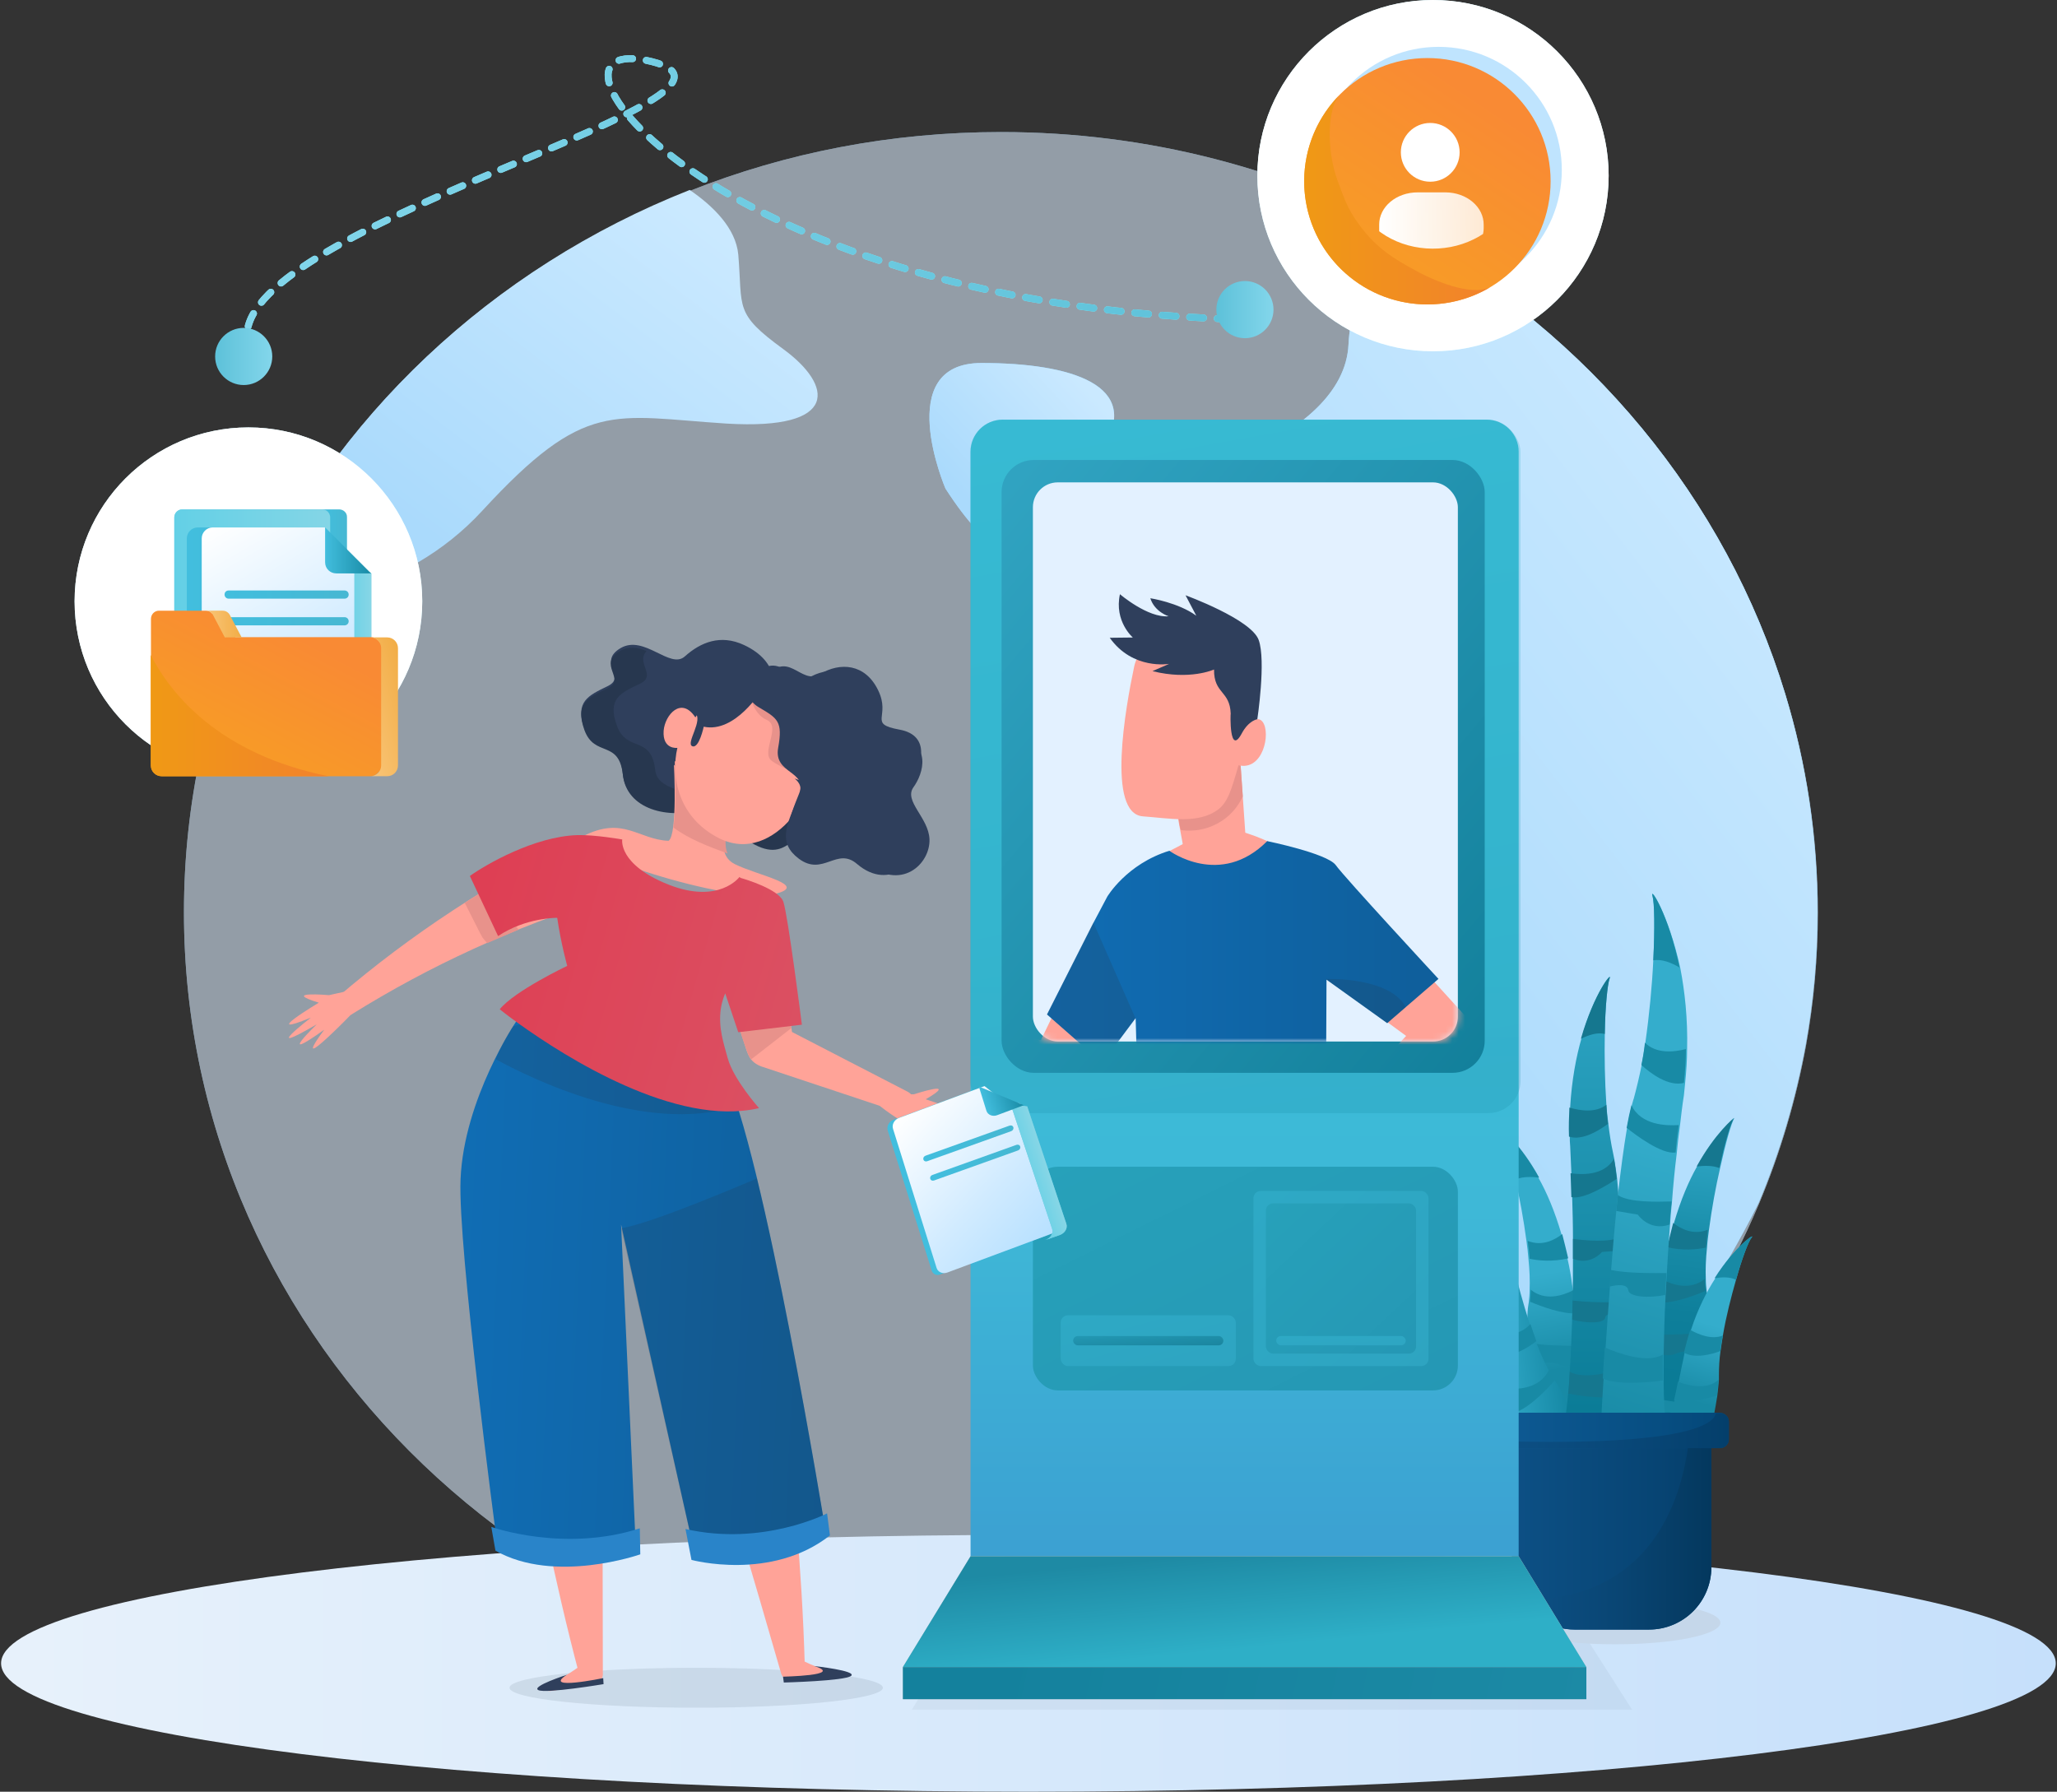 <svg width="318" height="277" viewBox="0 0 318 277" fill="none" xmlns="http://www.w3.org/2000/svg">
<rect x="0" y="0" width="318" height="277" fill="#333333" stroke="none"/>
<g opacity="0.58">
<path d="M28.438 141.039C28.438 207.704 84.966 261.788 154.702 261.788C207.849 261.788 253.296 230.427 271.95 186.046C275.206 178.284 277.647 170.084 279.212 161.57C280.401 154.935 281.027 148.112 281.027 141.101C281.027 129.396 279.275 118.066 276.019 107.362C266.817 77.128 245.659 51.839 217.739 36.44C199.21 26.236 177.676 20.415 154.764 20.415C137.737 20.415 121.524 23.608 106.688 29.492C76.014 41.447 51.475 64.608 38.517 93.653C32.006 108.238 28.438 124.2 28.438 141.039Z" fill="url(#paint0_linear_4346_7262)"/>
<path d="M28.438 141.039C28.438 207.704 84.966 261.788 154.702 261.788C207.849 261.788 253.296 230.427 271.95 186.046C275.206 178.284 277.647 170.084 279.212 161.57C280.401 154.935 281.027 148.112 281.027 141.101C281.027 129.396 279.275 118.066 276.019 107.362C266.817 77.128 245.659 51.839 217.739 36.44C199.21 26.236 177.676 20.415 154.764 20.415C137.737 20.415 121.524 23.608 106.688 29.492C76.014 41.447 51.475 64.608 38.517 93.653C32.006 108.238 28.438 124.2 28.438 141.039Z" fill="#D9EAFB"/>
</g>
<path d="M164.029 90.711C173.732 98.348 200.086 78.943 200.086 94.154C200.086 109.427 191.072 130.209 191.072 130.209C191.072 130.209 174.678 237.69 217.912 237.153C247.729 236.783 271.888 185.92 271.888 185.92C275.143 178.158 277.584 169.958 279.149 161.445C280.339 154.81 280.965 147.987 280.965 140.976C280.965 129.27 279.212 117.94 275.957 107.236C266.755 77.002 245.596 51.713 217.676 36.315C213.482 39.569 208.85 44.953 208.474 53.215C207.786 68.489 179.303 74.749 179.303 74.749C179.303 74.749 154.326 83.137 164.029 90.711Z" fill="url(#paint1_linear_4346_7262)"/>
<path d="M164.029 90.711C173.732 98.348 200.086 78.943 200.086 94.154C200.086 109.427 191.072 130.209 191.072 130.209C191.072 130.209 174.678 237.69 217.912 237.153C247.729 236.783 271.888 185.92 271.888 185.92C275.143 178.158 277.584 169.958 279.149 161.445C280.339 154.81 280.965 147.987 280.965 140.976C280.965 129.27 279.212 117.94 275.957 107.236C266.755 77.002 245.596 51.713 217.676 36.315C213.482 39.569 208.85 44.953 208.474 53.215C207.786 68.489 179.303 74.749 179.303 74.749C179.303 74.749 154.326 83.137 164.029 90.711Z" fill="url(#paint2_linear_4346_7262)"/>
<path d="M146.162 75.526C146.162 75.526 137.836 56.121 151.733 56.121C165.63 56.121 176.71 59.564 170.451 69.329C164.253 79.031 160.059 97.059 146.162 75.526Z" fill="url(#paint3_linear_4346_7262)"/>
<path d="M146.162 75.526C146.162 75.526 137.836 56.121 151.733 56.121C165.63 56.121 176.71 59.564 170.451 69.329C164.253 79.031 160.059 97.059 146.162 75.526Z" fill="url(#paint4_linear_4346_7262)"/>
<path d="M38.517 93.654C45.653 93.654 62.367 92.214 74.574 78.944C90.537 61.605 94.669 64.359 112.322 65.485C129.975 66.55 128.723 59.539 121.086 53.968C113.449 48.397 114.826 47.708 114.137 39.383C113.762 35.251 110.194 31.808 106.625 29.367C76.014 41.448 51.475 64.609 38.517 93.654Z" fill="url(#paint5_linear_4346_7262)"/>
<path d="M38.405 119.845C53.246 119.845 65.277 107.809 65.277 92.961C65.277 78.114 53.246 66.078 38.405 66.078C23.564 66.078 11.533 78.114 11.533 92.961C11.533 107.809 23.564 119.845 38.405 119.845Z" fill="url(#paint6_radial_4346_7262)"/>
<path d="M38.405 119.845C53.246 119.845 65.277 107.809 65.277 92.961C65.277 78.114 53.246 66.078 38.405 66.078C23.564 66.078 11.533 78.114 11.533 92.961C11.533 107.809 23.564 119.845 38.405 119.845Z" fill="white"/>
<path d="M52.936 79.978H51.077C51.077 79.308 50.519 78.75 49.85 78.75H28.172C27.503 78.75 26.945 79.308 26.945 79.978V113.085C26.945 113.792 27.503 114.313 28.172 114.313C51.784 114.313 49.962 114.387 50.371 114.201C50.668 114.052 50.928 113.792 51.04 113.457H52.973C52.936 113.271 52.936 80.461 52.936 79.978Z" fill="url(#paint7_linear_4346_7262)"/>
<path d="M52.936 79.978H51.077C51.077 79.308 50.519 78.75 49.85 78.75H28.172C27.503 78.75 26.945 79.308 26.945 79.978V113.085C26.945 113.792 27.503 114.313 28.172 114.313C51.784 114.313 49.962 114.387 50.371 114.201C50.668 114.052 50.928 113.792 51.04 113.457H52.973C52.936 113.271 52.936 80.461 52.936 79.978Z" fill="url(#paint8_linear_4346_7262)"/>
<path d="M52.415 78.75H49.812C50.482 78.75 51.039 79.308 51.039 79.978V113.085C51.039 113.792 50.482 114.313 49.812 114.313H52.415C53.122 114.313 53.642 113.755 53.642 113.085V79.978C53.68 79.308 53.122 78.75 52.415 78.75Z" fill="url(#paint9_linear_4346_7262)"/>
<path d="M53.68 87.269L47.916 81.54H30.589C29.622 81.54 28.878 82.321 28.878 83.251V114.052C28.878 114.164 28.878 114.276 28.916 114.35H52.453C53.159 114.35 53.68 113.792 53.68 113.122V87.269Z" fill="url(#paint10_linear_4346_7262)"/>
<path d="M55.688 87.603L52.75 85.781L50.222 81.54H32.894C31.927 81.54 31.184 82.321 31.184 83.251V114.052C31.184 115.02 31.965 115.764 32.894 115.764H55.688H55.725V87.603H55.688Z" fill="url(#paint11_linear_4346_7262)"/>
<path d="M57.398 88.647L54.795 87.047V114.054C54.795 115.021 54.014 115.765 53.085 115.765H55.688C56.655 115.765 57.398 114.984 57.398 114.054V88.647Z" fill="url(#paint12_linear_4346_7262)"/>
<path d="M57.398 88.647L54.795 87.047V114.054C54.795 115.021 54.014 115.765 53.085 115.765H55.688C56.655 115.765 57.398 114.984 57.398 114.054V88.647Z" fill="url(#paint13_linear_4346_7262)"/>
<path d="M51.969 88.646H57.361L50.259 81.54V86.934C50.259 87.902 51.04 88.646 51.969 88.646Z" fill="url(#paint14_linear_4346_7262)"/>
<path d="M53.27 92.553H35.348C35.013 92.553 34.716 92.293 34.716 91.921C34.716 91.549 34.976 91.288 35.348 91.288H53.27C53.605 91.288 53.902 91.549 53.902 91.921C53.902 92.293 53.605 92.553 53.27 92.553Z" fill="url(#paint15_linear_4346_7262)"/>
<path d="M53.27 96.68H35.348C35.013 96.68 34.716 96.419 34.716 96.047C34.716 95.675 34.976 95.415 35.348 95.415H53.27C53.605 95.415 53.902 95.675 53.902 96.047C53.902 96.419 53.605 96.68 53.27 96.68Z" fill="url(#paint16_linear_4346_7262)"/>
<path d="M60.038 99.361V119.299H58.588C58.439 119.485 58.253 119.634 58.067 119.783C57.807 119.932 57.547 120.006 57.286 120.006H25.011C24.082 120.006 23.338 119.262 23.338 118.332V95.678C23.338 94.971 23.896 94.413 24.565 94.413H31.853C32.262 94.413 32.597 94.599 32.857 94.897H34.196L36.389 98.505H57.286C57.881 98.505 58.439 98.84 58.736 99.323H60.038V99.361Z" fill="url(#paint17_linear_4346_7262)"/>
<path d="M32.932 95.081L34.754 98.541H37.357L35.535 95.081C35.312 94.671 34.903 94.411 34.419 94.411H31.816C32.3 94.411 32.746 94.671 32.932 95.081Z" fill="url(#paint18_linear_4346_7262)"/>
<path d="M59.852 98.54H57.249C58.179 98.54 58.923 99.284 58.923 100.214V118.33C58.923 119.26 58.179 120.004 57.249 120.004H59.852C60.782 120.004 61.526 119.26 61.526 118.33V100.214C61.526 99.284 60.782 98.54 59.852 98.54Z" fill="url(#paint19_linear_4346_7262)"/>
<path d="M50.779 120.005H24.974C24.044 120.005 23.301 119.261 23.301 118.331V101.257C26.276 107.06 33.638 116.546 50.779 120.005Z" fill="url(#paint20_linear_4346_7262)"/>
<path d="M221.533 54.31C236.53 54.31 248.688 42.153 248.688 27.155C248.688 12.158 236.53 0 221.533 0C206.536 0 194.378 12.158 194.378 27.155C194.378 42.153 206.536 54.31 221.533 54.31Z" fill="url(#paint21_radial_4346_7262)"/>
<path d="M221.533 54.31C236.53 54.31 248.688 42.153 248.688 27.155C248.688 12.158 236.53 0 221.533 0C206.536 0 194.378 12.158 194.378 27.155C194.378 42.153 206.536 54.31 221.533 54.31Z" fill="white"/>
<ellipse cx="222.398" cy="26.286" rx="19.048" ry="19.043" fill="#BFE4FE"/>
<ellipse cx="220.667" cy="28.018" rx="19.048" ry="19.043" fill="url(#paint22_linear_4346_7262)"/>
<path d="M207.198 14.56C203.903 17.854 201.93 22.242 201.653 26.893C201.376 31.544 202.814 36.136 205.695 39.798C208.576 43.46 212.7 45.94 217.287 46.766C221.873 47.593 226.604 46.711 230.583 44.285C228.178 45.751 223.015 44.097 218.936 41.875C215.525 40.018 212.866 38.42 210.277 34.95C208.469 32.527 207.976 31.17 206.814 28.026C204.991 23.09 205.207 16.551 207.198 14.56Z" fill="url(#paint23_linear_4346_7262)"/>
<path d="M229.368 34.76V35.301C229.366 35.592 229.334 35.882 229.271 36.168C228.816 36.476 228.332 36.752 227.824 36.995C225.61 38.094 223.041 38.587 220.477 38.404C217.913 38.221 215.48 37.372 213.518 35.974L213.214 35.75C213.202 35.583 213.202 35.416 213.214 35.25V34.709C213.214 33.391 213.838 32.127 214.948 31.196C216.058 30.264 217.564 29.74 219.134 29.74H223.485C224.265 29.744 225.035 29.877 225.753 30.132C226.471 30.387 227.122 30.758 227.669 31.224C228.215 31.691 228.647 32.243 228.939 32.85C229.23 33.457 229.376 34.106 229.368 34.76Z" fill="url(#paint24_linear_4346_7262)"/>
<path d="M221.106 28.093C223.615 28.093 225.649 26.059 225.649 23.551C225.649 21.042 223.615 19.009 221.106 19.009C218.597 19.009 216.563 21.042 216.563 23.551C216.563 26.059 218.597 28.093 221.106 28.093Z" fill="url(#paint25_linear_4346_7262)"/>
<path d="M190.304 49.332C108.839 46.616 79.421 4.286 100.693 9.504C121.964 14.722 40.499 33.944 38.236 51.142" stroke="url(#paint26_linear_4346_7262)" stroke-width="1.063" stroke-linecap="round" stroke-linejoin="round" stroke-dasharray="2.13 2.13"/>
<path d="M190.304 49.332C108.839 46.616 79.421 4.286 100.693 9.504C121.964 14.722 40.499 33.944 38.236 51.142" stroke="url(#paint27_linear_4346_7262)" stroke-width="1.063" stroke-linecap="round" stroke-linejoin="round" stroke-dasharray="2.13 2.13"/>
<path d="M192.458 52.285C190.019 52.285 188.041 50.307 188.041 47.866C188.041 45.426 190.019 43.447 192.458 43.447C194.897 43.447 196.875 45.426 196.875 47.866C196.875 50.307 194.897 52.285 192.458 52.285Z" fill="url(#paint28_linear_4346_7262)"/>
<path d="M37.674 59.527C35.234 59.527 33.257 57.549 33.257 55.108C33.257 52.668 35.234 50.69 37.674 50.69C40.113 50.69 42.091 52.668 42.091 55.108C42.091 57.549 40.113 59.527 37.674 59.527Z" fill="url(#paint29_linear_4346_7262)"/>
<path d="M158.989 277C246.703 277 317.81 268.112 317.81 257.148C317.81 246.183 246.703 237.295 158.989 237.295C71.275 237.295 0.168 246.183 0.168 257.148C0.168 268.112 71.275 277 158.989 277Z" fill="url(#paint30_linear_4346_7262)"/>
<path opacity="0.1" d="M107.629 264.011C123.569 264.011 136.491 262.629 136.491 260.925C136.491 259.221 123.569 257.839 107.629 257.839C91.689 257.839 78.768 259.221 78.768 260.925C78.768 262.629 91.689 264.011 107.629 264.011Z" fill="#27374F"/>
<path opacity="0.07" d="M159.529 233.534L233.486 234.836L252.309 264.31H140.973L159.529 233.534Z" fill="#27374F" fill-opacity="0.7"/>
<path d="M249.689 254.206C258.676 254.206 265.96 252.716 265.96 250.877C265.96 249.039 258.676 247.549 249.689 247.549C240.703 247.549 233.418 249.039 233.418 250.877C233.418 252.716 240.703 254.206 249.689 254.206Z" fill="#C5D7EA"/>
<path d="M259.095 230.956C259.095 230.956 251.902 233.108 253.131 228.926C253.377 228.188 253.562 227.265 253.685 226.158C253.808 225.358 253.931 224.497 254.054 223.451C254.238 221.914 254.423 220.13 254.607 218.1C254.669 217.362 254.73 216.624 254.853 215.886C255.037 213.794 255.283 211.519 255.591 208.997C255.652 208.136 255.775 207.274 255.898 206.352C256.083 204.753 256.267 203.03 256.513 201.308C256.636 200.139 256.82 198.971 257.005 197.74C257.066 197.494 257.066 197.187 257.128 196.941C257.312 195.465 257.558 194.111 257.866 192.82C258.173 191.528 258.48 190.236 258.788 189.068C259.833 185.5 261.063 182.609 262.354 180.333C265.244 175.105 268.133 172.829 268.133 172.829C267.642 173.629 266.781 176.704 265.92 180.579C265.244 183.47 264.629 186.853 264.198 190.113C264.075 191.036 263.952 191.959 263.891 192.881C263.707 194.665 263.645 196.264 263.707 197.74C263.707 198.417 263.768 199.032 263.83 199.586C263.83 199.709 263.891 199.832 263.891 199.955C264.137 201.37 264.075 203.461 263.891 205.921C263.768 207.028 263.645 208.136 263.522 209.366C263.215 211.826 262.784 214.41 262.292 216.931C262.047 218.1 261.862 219.33 261.616 220.437C261.247 222.16 260.94 223.82 260.632 225.297C260.448 226.096 260.325 226.773 260.141 227.45C259.464 229.602 259.095 230.956 259.095 230.956Z" fill="url(#paint31_linear_4346_7262)"/>
<path d="M261.432 220.438C260.51 219.392 258.911 218.039 257.251 218.408C256.329 218.592 255.406 218.469 254.668 218.223C254.73 217.485 254.791 216.747 254.914 216.009C256.944 216.439 260.202 216.993 262.108 216.932C261.862 218.1 261.617 219.269 261.432 220.438Z" fill="#188AA5"/>
<path d="M265.797 180.58C264.752 180.149 263.399 180.211 262.292 180.334C265.182 175.105 268.072 172.829 268.072 172.829C267.519 173.69 266.658 176.705 265.797 180.58Z" fill="#15778F"/>
<path d="M263.707 192.881C262.293 193.189 260.14 193.373 257.742 192.82C258.05 191.528 258.357 190.236 258.665 189.067C259.772 189.929 261.739 191.036 264.014 190.113C263.891 191.036 263.83 192.02 263.707 192.881Z" fill="#15778F"/>
<path d="M263.646 199.586C261.863 200.324 258.604 201.554 256.452 201.37C256.575 200.201 256.759 199.032 256.944 197.802C258.604 198.663 261.309 199.524 263.523 197.74C263.523 198.417 263.584 199.032 263.646 199.586Z" fill="#15778F"/>
<path d="M263.338 209.306C261.985 208.999 260.264 208.691 259.157 209.245C258.05 209.798 256.636 209.429 255.591 208.999C255.652 208.137 255.775 207.276 255.898 206.353C258.173 206.353 262.17 206.292 263.707 205.861C263.584 206.969 263.461 208.137 263.338 209.306Z" fill="#15778F"/>
<path d="M259.957 227.389L253.747 226.22C253.87 225.421 253.993 224.559 254.115 223.514C256.022 224.129 258.789 224.99 260.449 225.236C260.203 226.036 260.08 226.774 259.957 227.389Z" fill="#188AA5"/>
<path d="M241.081 232.676C241.081 232.676 248.275 234.829 247.045 230.647C246.799 229.908 246.615 228.986 246.492 227.879C246.369 227.079 246.246 226.218 246.123 225.172C245.938 223.634 245.754 221.851 245.569 219.821C245.508 219.083 245.446 218.345 245.323 217.607C245.139 215.515 244.893 213.239 244.586 210.717C244.524 209.856 244.401 208.995 244.278 208.073C244.094 206.473 243.909 204.751 243.663 203.029C243.54 201.86 243.356 200.691 243.171 199.461C243.11 199.215 243.11 198.908 243.048 198.662C242.864 197.185 242.618 195.832 242.311 194.54C242.003 193.249 241.696 191.957 241.388 190.788C240.343 187.221 239.114 184.33 237.822 182.054C234.933 176.826 232.043 174.55 232.043 174.55C232.535 175.349 233.396 178.425 234.256 182.3C234.933 185.191 235.547 188.574 235.978 191.834C236.101 192.757 236.224 193.679 236.285 194.602C236.47 196.386 236.531 197.985 236.47 199.461C236.47 200.138 236.408 200.753 236.347 201.306C236.347 201.43 236.285 201.553 236.285 201.676C236.039 203.09 236.101 205.182 236.285 207.642C236.408 208.749 236.531 209.856 236.654 211.087C236.962 213.547 237.392 216.13 237.884 218.652C238.13 219.821 238.314 221.051 238.56 222.158C238.929 223.881 239.237 225.541 239.544 227.018C239.728 227.817 239.851 228.494 240.036 229.17C240.774 231.262 241.081 232.676 241.081 232.676Z" fill="url(#paint32_linear_4346_7262)"/>
<path d="M238.744 222.099C239.667 221.053 241.266 219.7 242.926 220.069C243.848 220.254 244.77 220.13 245.508 219.884C245.447 219.146 245.385 218.408 245.262 217.67C243.233 218.101 239.974 218.654 238.068 218.593C238.314 219.823 238.56 220.992 238.744 222.099Z" fill="#188AA5"/>
<path d="M234.441 182.301C235.486 181.87 236.839 181.931 237.946 182.055C235.056 176.826 232.166 174.55 232.166 174.55C232.658 175.349 233.519 178.425 234.441 182.301Z" fill="#188AA5"/>
<path d="M236.47 194.602C237.884 194.91 240.036 195.094 242.434 194.54C242.126 193.249 241.819 191.957 241.511 190.788C240.405 191.649 238.437 192.757 236.162 191.834C236.285 192.757 236.408 193.679 236.47 194.602Z" fill="#188AA5"/>
<path d="M236.531 201.245C238.314 201.983 241.573 203.213 243.725 203.029C243.602 201.86 243.417 200.691 243.233 199.461C241.573 200.322 238.867 201.183 236.654 199.399C236.654 200.076 236.592 200.691 236.531 201.245Z" fill="#188AA5"/>
<path d="M236.9 211.027C238.252 210.719 239.974 210.412 241.081 210.965C242.188 211.519 243.602 211.15 244.647 210.719C244.586 209.858 244.463 208.997 244.34 208.074C242.065 208.074 238.068 208.013 236.531 207.582C236.592 208.689 236.715 209.858 236.9 211.027Z" fill="#188AA5"/>
<path d="M240.22 229.11L246.43 227.941C246.307 227.141 246.184 226.28 246.061 225.234C244.155 225.85 241.388 226.711 239.728 226.957C239.974 227.695 240.097 228.433 240.22 229.11Z" fill="#188AA5"/>
<path d="M250.056 243.563C250.056 243.563 244.523 248.668 243.785 244.362C243.662 243.624 243.416 242.701 243.109 241.656C242.863 240.918 242.617 240.056 242.248 239.072C241.756 237.596 241.141 235.935 240.404 234.029C240.158 233.352 239.912 232.675 239.604 231.937C238.867 229.969 238.067 227.816 237.206 225.417C236.899 224.618 236.592 223.756 236.284 222.895C235.731 221.358 235.178 219.758 234.624 218.098C234.255 216.99 233.886 215.883 233.456 214.653C233.395 214.407 233.272 214.161 233.21 213.853C232.78 212.439 232.349 211.085 232.042 209.794C231.734 208.502 231.427 207.21 231.243 206.042C230.628 202.413 230.505 199.276 230.628 196.631C230.935 190.664 232.534 187.404 232.534 187.404C232.472 188.327 233.026 191.464 233.886 195.339C234.563 198.23 235.485 201.551 236.469 204.627C236.776 205.55 237.084 206.411 237.391 207.272C238.006 208.933 238.682 210.47 239.358 211.701C239.666 212.316 239.973 212.808 240.281 213.3C240.342 213.423 240.404 213.484 240.465 213.607C241.326 214.776 242.187 216.683 243.047 219.02C243.416 220.066 243.785 221.112 244.216 222.28C245.015 224.618 245.753 227.139 246.429 229.6C246.736 230.769 247.044 231.937 247.351 233.044C247.782 234.767 248.212 236.427 248.581 237.842C248.765 238.58 248.95 239.318 249.073 239.933C249.749 242.209 250.056 243.563 250.056 243.563Z" fill="url(#paint33_linear_4346_7262)"/>
<path d="M247.536 233.106C246.245 232.552 244.277 232.06 242.925 233.106C242.187 233.66 241.326 233.967 240.527 234.09C240.281 233.414 240.035 232.737 239.727 231.999C241.756 231.445 244.892 230.584 246.614 229.661C246.921 230.768 247.229 231.937 247.536 233.106Z" fill="#188AA5"/>
<path d="M234.01 195.401C232.903 195.524 231.673 196.078 230.751 196.693C231.058 190.726 232.657 187.466 232.657 187.466C232.534 188.327 233.088 191.526 234.01 195.401Z" fill="#188AA5"/>
<path d="M237.514 207.334C236.346 208.256 234.563 209.364 232.104 209.856C231.796 208.564 231.489 207.272 231.304 206.103C232.657 206.411 234.932 206.534 236.592 204.688C236.9 205.611 237.207 206.472 237.514 207.334Z" fill="#188AA5"/>
<path d="M240.404 213.359C239.113 214.835 236.715 217.296 234.748 218.157C234.379 217.05 234.01 215.943 233.579 214.712C235.424 214.774 238.252 214.343 239.482 211.76C239.79 212.375 240.097 212.867 240.404 213.359Z" fill="#188AA5"/>
<path d="M244.34 222.28C242.987 222.587 241.265 223.079 240.527 224.064C239.789 225.048 238.314 225.355 237.269 225.417C236.961 224.617 236.654 223.756 236.346 222.895C238.437 221.911 241.942 220.127 243.171 219.02C243.602 220.065 243.971 221.111 244.34 222.28Z" fill="#188AA5"/>
<path d="M249.258 239.995L243.17 241.656C242.924 240.918 242.678 240.056 242.31 239.072C244.277 238.765 247.167 238.334 248.766 237.842C248.889 238.641 249.073 239.318 249.258 239.995Z" fill="#188AA5"/>
<path d="M248.827 151.301C248.52 152.162 248.151 155.545 248.09 159.85C248.028 163.233 248.09 167.108 248.336 170.799C248.397 171.783 248.52 172.767 248.643 173.752C248.827 175.351 249.073 176.889 249.381 178.303C249.442 178.549 249.504 178.857 249.565 179.226C249.688 180.087 249.873 181.133 249.996 182.24C250.242 184.762 250.426 187.837 250.549 191.22C250.549 191.897 250.61 192.635 250.61 193.312C250.672 195.833 250.733 198.54 250.733 201.123C250.733 201.861 250.733 202.6 250.733 203.338C250.733 206.229 250.733 208.997 250.733 211.457C250.733 212.933 250.733 214.348 250.672 215.578C250.61 219.576 250.549 222.16 250.549 222.16C250.549 222.16 237.945 228.126 240.527 224.743C241.388 223.636 242.003 220.13 242.433 215.332C242.556 214.286 242.618 213.118 242.679 211.949C242.864 209.489 242.925 206.782 243.048 203.953C243.048 202.969 243.11 201.984 243.11 201C243.171 198.847 243.171 196.695 243.171 194.542C243.171 193.496 243.171 192.512 243.171 191.466C243.171 189.252 243.11 187.099 243.048 185.008C242.987 183.778 242.987 182.547 242.925 181.317C242.864 179.902 242.802 178.549 242.741 177.196C242.679 176.642 242.679 176.15 242.679 175.597C242.618 174.059 242.679 172.521 242.741 171.107C242.987 166.985 243.663 163.356 244.524 160.404C246.43 153.515 249.319 150.009 248.827 151.301Z" fill="url(#paint34_linear_4346_7262)"/>
<path d="M248.827 151.3C248.52 152.161 248.151 155.545 248.09 159.85C246.921 159.543 245.569 160.035 244.4 160.589C246.429 153.515 249.319 150.008 248.827 151.3Z" fill="#15778F"/>
<path d="M248.582 173.752C247.229 174.736 244.647 176.397 242.556 175.72C242.495 174.182 242.556 172.644 242.618 171.229C244.278 171.722 246.676 172.091 248.336 170.799C248.398 171.845 248.459 172.829 248.582 173.752Z" fill="#15778F"/>
<path d="M249.935 182.241C248.582 183.163 244.831 185.501 242.925 185.07C242.864 183.84 242.864 182.61 242.802 181.38C244.401 181.626 247.967 181.81 249.504 179.165C249.689 180.088 249.812 181.072 249.935 182.241Z" fill="#15778F"/>
<path d="M250.55 191.219C250.55 191.895 250.611 192.634 250.611 193.31L247.66 193.556C247.66 193.556 245.877 195.709 243.171 194.602C243.171 193.556 243.171 192.572 243.171 191.526C244.954 191.772 248.951 192.141 250.55 191.219Z" fill="#15778F"/>
<path d="M250.734 201.187C250.734 201.925 250.734 202.663 250.734 203.401C249.688 203.093 248.274 202.909 248.151 203.709C247.967 204.693 245.077 204.57 243.048 204.016C243.048 203.032 243.109 202.048 243.109 201.063C244.769 201.248 248.581 201.494 250.734 201.187Z" fill="#15778F"/>
<path d="M250.734 211.58C250.734 213.056 250.734 214.471 250.672 215.702C248.643 216.44 244.339 215.825 242.433 215.455C242.556 214.41 242.618 213.241 242.679 212.072C244.831 213.302 248.828 212.195 250.734 211.58Z" fill="#15778F"/>
<path d="M270.777 191.341C270.285 191.956 269.302 194.539 268.379 197.861C267.641 200.444 266.842 203.52 266.35 206.472C266.227 207.272 266.104 208.071 265.981 208.871C265.797 210.163 265.736 211.454 265.736 212.562C265.736 212.808 265.736 213.054 265.736 213.3C265.674 213.976 265.613 214.837 265.49 215.76C265.182 217.79 264.69 220.25 264.137 222.895C264.014 223.449 263.891 224.002 263.768 224.556C263.276 226.586 262.784 228.615 262.292 230.707C262.17 231.26 261.985 231.875 261.862 232.429C261.309 234.643 260.694 236.858 260.141 238.765C259.833 239.933 259.526 241.04 259.28 241.963C258.419 245.039 257.804 247.068 257.804 247.068C257.804 247.068 245.63 249.037 248.582 246.945C249.504 246.269 250.795 243.685 252.148 239.995C252.455 239.195 252.763 238.334 253.07 237.411C253.685 235.505 254.361 233.413 255.037 231.26C255.283 230.522 255.468 229.784 255.714 228.985C256.206 227.324 256.636 225.663 257.066 223.941C257.251 223.141 257.497 222.342 257.681 221.542C258.112 219.82 258.542 218.097 258.911 216.437C259.157 215.452 259.341 214.468 259.526 213.546C259.772 212.438 259.956 211.331 260.202 210.286C260.264 209.855 260.386 209.425 260.448 209.055C260.755 207.825 261.063 206.657 261.432 205.549C262.477 202.351 263.83 199.706 265.182 197.615C268.256 192.571 271.515 190.48 270.777 191.341Z" fill="url(#paint35_linear_4346_7262)"/>
<path d="M270.777 191.341C270.286 191.956 269.302 194.539 268.379 197.861C267.457 197.369 266.166 197.431 265.059 197.615C268.256 192.571 271.515 190.48 270.777 191.341Z" fill="#188AA5"/>
<path d="M265.982 208.872C264.629 209.364 262.047 210.102 260.325 209.118C260.632 207.887 260.94 206.719 261.309 205.611C262.661 206.349 264.629 207.149 266.351 206.473C266.166 207.272 266.043 208.072 265.982 208.872Z" fill="#188AA5"/>
<path d="M265.429 215.759C264.076 216.19 260.325 217.174 258.788 216.498C259.034 215.513 259.219 214.529 259.403 213.606C260.756 214.16 263.83 215.021 265.675 213.299C265.613 213.975 265.552 214.837 265.429 215.759Z" fill="#188AA5"/>
<path d="M264.015 222.895C263.892 223.449 263.769 224.003 263.646 224.556L261.002 224.126C261.002 224.126 259.034 225.479 256.882 223.941C257.067 223.141 257.312 222.342 257.497 221.542C259.096 222.096 262.539 223.264 264.015 222.895Z" fill="#188AA5"/>
<path d="M262.17 230.706C262.047 231.259 261.862 231.875 261.739 232.428C260.879 231.936 259.71 231.505 259.403 232.121C259.034 232.797 256.574 232.121 254.914 231.259C255.16 230.521 255.345 229.783 255.591 228.983C257.005 229.476 260.264 230.46 262.17 230.706Z" fill="#188AA5"/>
<path d="M260.018 238.764C259.711 239.933 259.403 241.04 259.157 241.963C257.251 242.148 253.685 240.671 252.025 239.995C252.332 239.195 252.64 238.334 252.947 237.411C254.546 238.887 258.235 238.887 260.018 238.764Z" fill="#188AA5"/>
<path d="M255.466 138.507C255.774 139.552 255.835 143.489 255.589 148.471C255.405 152.346 254.974 156.898 254.36 161.204C254.175 162.372 253.991 163.541 253.806 164.587C253.437 166.432 253.007 168.216 252.577 169.815C252.454 170.123 252.392 170.492 252.269 170.861C252.023 171.845 251.777 173.014 251.531 174.367C251.039 177.258 250.548 180.887 250.117 184.762C250.056 185.562 249.933 186.361 249.871 187.222C249.564 190.175 249.318 193.25 249.072 196.326C249.01 197.187 248.949 198.048 248.887 198.909C248.642 202.231 248.396 205.491 248.211 208.382C248.088 210.104 247.965 211.765 247.904 213.179C247.596 217.793 247.473 220.868 247.473 220.868C247.473 220.868 261.123 228.741 258.479 224.62C257.618 223.267 257.249 219.207 257.188 213.548C257.188 212.318 257.188 210.965 257.188 209.55C257.249 206.659 257.311 203.522 257.495 200.262C257.557 199.155 257.618 197.986 257.68 196.879C257.803 194.419 257.987 191.897 258.172 189.375C258.233 188.206 258.356 186.976 258.479 185.808C258.663 183.286 258.909 180.764 259.217 178.303C259.34 176.889 259.524 175.412 259.709 174.059C259.893 172.46 260.077 170.861 260.323 169.323C260.385 168.708 260.446 168.093 260.508 167.478C260.692 165.694 260.815 163.91 260.815 162.249C260.938 157.452 260.446 153.208 259.77 149.701C257.926 141.275 255.036 136.969 255.466 138.507Z" fill="url(#paint36_linear_4346_7262)"/>
<path d="M255.466 138.505C255.773 139.551 255.835 143.488 255.589 148.47C256.88 148.224 258.417 148.839 259.647 149.578C257.925 141.273 255.035 136.967 255.466 138.505Z" fill="#188AA5"/>
<path d="M253.745 164.646C255.159 165.938 257.926 168.029 260.324 167.414C260.509 165.63 260.632 163.846 260.632 162.185C258.725 162.678 256.02 162.924 254.298 161.201C254.175 162.37 253.991 163.539 253.745 164.646Z" fill="#188AA5"/>
<path d="M251.47 174.366C252.945 175.534 256.881 178.487 259.033 178.179C259.156 176.765 259.34 175.288 259.525 173.935C257.68 174.058 253.683 173.997 252.208 170.859C251.962 171.844 251.716 173.012 251.47 174.366Z" fill="#188AA5"/>
<path d="M250.118 184.761C250.056 185.56 249.933 186.36 249.872 187.221L253.192 187.775C253.192 187.775 254.975 190.42 258.111 189.313C258.172 188.144 258.295 186.914 258.418 185.745C256.266 185.806 251.778 185.93 250.118 184.761Z" fill="#188AA5"/>
<path d="M249.01 196.324C248.949 197.185 248.887 198.047 248.826 198.908C250.056 198.6 251.593 198.477 251.716 199.461C251.839 200.569 255.098 200.692 257.434 200.2C257.496 199.092 257.557 197.924 257.619 196.816C255.651 196.816 251.408 196.878 249.01 196.324Z" fill="#188AA5"/>
<path d="M248.088 208.317C247.965 210.04 247.842 211.701 247.781 213.116C249.933 214.161 254.852 213.731 257.066 213.423C257.066 212.193 257.066 210.839 257.066 209.425C254.606 210.839 250.179 209.24 248.088 208.317Z" fill="#188AA5"/>
<path d="M264.567 222.958V242.272C264.567 247.623 260.263 251.929 254.914 251.929H243.417C239.974 251.929 236.899 250.084 235.178 247.377C234.256 245.901 233.702 244.179 233.702 242.272V222.958H264.567Z" fill="url(#paint37_linear_4346_7262)"/>
<path d="M264.567 222.958V242.272C264.567 247.623 260.263 251.929 254.914 251.929H243.417C239.974 251.929 236.9 250.084 235.178 247.377C255.16 247.439 259.956 232 261.062 222.958H264.567Z" fill="url(#paint38_linear_4346_7262)"/>
<path d="M267.272 219.759V222.527C267.272 223.266 266.657 223.881 265.92 223.881H232.35C231.673 223.881 231.12 223.389 231.059 222.773C231.059 222.712 231.059 222.65 231.059 222.527V219.759C231.059 219.021 231.673 218.406 232.411 218.406H265.981C266.657 218.468 267.272 219.021 267.272 219.759Z" fill="url(#paint39_linear_4346_7262)"/>
<path d="M267.272 219.759V222.527C267.272 223.266 266.657 223.881 265.92 223.881H232.35C231.673 223.881 231.12 223.389 231.059 222.773C261.862 223.696 265.12 219.821 265.243 218.468H265.92C266.657 218.468 267.272 219.021 267.272 219.759Z" fill="url(#paint40_linear_4346_7262)"/>
<path d="M150.043 69.843C150.043 67.1 152.266 64.877 155.009 64.877H229.81C232.553 64.877 234.776 67.1 234.776 69.843V240.59H150.043V69.843Z" fill="url(#paint41_linear_4346_7262)"/>
<rect opacity="0.24" x="149.998" y="64.892" width="85.062" height="107.192" rx="4.966" fill="url(#paint42_linear_4346_7262)"/>
<rect x="154.839" y="71.114" width="74.689" height="94.744" rx="4.966" fill="url(#paint43_linear_4346_7262)"/>
<rect x="159.68" y="74.573" width="65.698" height="86.445" rx="3.844" fill="#E3F1FF"/>
<mask id="mask0_4346_7262" style="mask-type:alpha" maskUnits="userSpaceOnUse" x="159" y="77" width="67" height="85">
<path d="M221.921 77.341H163.138C161.229 77.341 159.68 78.889 159.68 80.799V157.562C159.68 159.471 161.229 161.02 163.138 161.02H221.921C223.83 161.02 225.379 159.471 225.379 157.562V80.799C225.379 78.889 223.83 77.341 221.921 77.341Z" fill="white"/>
</mask>
<g mask="url(#mask0_4346_7262)">
<path d="M182.81 146.557L167.141 168.226L166.685 168.853C166.158 169.581 165.398 170.108 164.531 170.345C163.664 170.583 162.742 170.516 161.918 170.157L140.343 160.73C137.72 159.515 139.038 155.613 141.852 156.236L164.745 161.74L159.517 163.672L171.196 139.615C171.607 138.768 172.19 138.016 172.907 137.406C173.625 136.796 174.462 136.342 175.364 136.073C176.267 135.803 177.215 135.725 178.15 135.842C179.084 135.959 179.984 136.269 180.792 136.752C181.601 137.235 182.3 137.881 182.845 138.649C183.39 139.417 183.769 140.29 183.959 141.213C184.149 142.135 184.145 143.087 183.947 144.008C183.749 144.928 183.362 145.798 182.81 146.561V146.557Z" fill="#FFA398"/>
<path d="M207.54 136.199L226.092 156.593L226.633 157.186C227.284 157.902 227.624 158.848 227.577 159.814C227.531 160.781 227.102 161.69 226.386 162.341C226.278 162.44 226.164 162.533 226.045 162.618L212.473 172.258C210.103 173.87 207.446 170.792 209.356 168.681L220.754 156.572L220.707 162.597L198.484 146.275C197.716 145.713 197.075 144.996 196.601 144.171C196.128 143.346 195.832 142.431 195.735 141.485C195.637 140.539 195.739 139.583 196.034 138.678C196.329 137.774 196.81 136.941 197.446 136.235C198.083 135.528 198.861 134.962 199.73 134.575C200.598 134.188 201.539 133.987 202.49 133.985C203.441 133.984 204.382 134.182 205.252 134.567C206.122 134.952 206.901 135.515 207.54 136.22V136.199Z" fill="#FFA398"/>
<path d="M191.504 114.233C191.878 119.389 192.211 124.587 192.585 129.742C189.385 130.241 186.185 130.74 182.984 131.239C182.153 126.707 181.322 122.217 180.491 117.684L191.504 114.233Z" fill="#FFA398"/>
<path d="M182.236 126.622C181.862 123.587 183.192 120.634 185.644 119.096C188.388 117.391 191.339 118.223 191.796 118.347C191.921 119.927 192.004 121.549 192.128 123.129C191.754 123.919 190.798 125.749 188.679 127.038C186.019 128.701 183.358 128.452 182.569 128.327C182.402 127.953 182.319 127.329 182.236 126.622Z" fill="#E8928B"/>
<path d="M195.204 111.612C194.622 110.864 193.874 111.196 193.209 111.778C194.082 108.202 194.248 105.874 193.292 103.837C191.672 100.344 188.305 98.93 187.557 98.639C184.066 97.267 180.741 98.099 178.538 99.097C176.917 99.845 175.712 101.3 175.338 103.047C174.008 109.325 171.057 125.749 176.668 126.206C180.783 126.497 185.271 127.453 188.347 125.125C189.801 124.044 190.425 121.965 191.464 118.306C195.246 119.221 196.493 113.358 195.204 111.612Z" fill="#FFA398"/>
<path d="M192.918 128.869C194.705 129.451 196.035 130.075 197.24 130.698C197.531 130.865 197.822 131.031 198.113 131.156L198.903 131.655C199.152 131.821 199.401 131.987 199.609 132.154L199.983 132.403L200.316 132.653C202.061 133.983 203.184 135.355 203.932 136.727C204.306 137.434 204.555 138.141 204.763 138.848C204.971 139.555 205.137 140.262 205.303 140.968C205.594 142.382 205.76 143.837 205.843 145.251C205.885 146.665 205.802 148.12 205.636 149.534C205.469 150.947 204.561 150.749 204.929 153.816C204.68 155.23 204.389 156.685 204.139 158.099C203.89 159.513 203.724 160.926 203.599 162.382C203.35 165.209 203.433 168.078 203.682 170.947L204.098 175.271C204.181 175.978 204.223 176.726 204.306 177.433C204.347 178.14 204.389 178.888 204.389 179.595C204.472 182.464 204.015 185.291 203.059 188.077C202.809 188.784 202.56 189.449 202.269 190.156C201.978 190.863 201.438 191.528 200.607 192.152C199.734 192.776 198.612 193.358 197.032 193.898C196.866 193.981 196.617 194.023 196.409 194.106L195.786 194.314C195.328 194.439 194.871 194.564 194.331 194.688C193.25 194.938 192.128 195.146 190.674 195.312L188.388 195.603C186.767 195.811 185.229 195.395 183.982 194.564C182.777 193.732 181.904 192.984 181.198 192.235C180.491 191.487 179.992 190.738 179.577 190.031C178.746 188.618 178.621 187.246 178.288 185.874C177.956 184.501 177.665 183.129 177.416 181.799C177.291 181.134 177.208 180.468 177.083 179.761C176.959 179.096 176.834 178.431 176.792 177.724C176.086 172.36 177.055 166.948 176.431 161.626C176.099 158.965 177.181 156.375 173.883 153.858C173.634 152.527 173.426 151.238 173.26 149.908C173.093 148.619 173.052 147.288 173.093 145.999C173.176 144.669 173.26 143.38 173.509 142.049C173.592 141.717 173.634 141.384 173.675 141.052L173.925 140.054C174.049 139.388 174.257 138.723 174.59 138.058C175.213 136.727 176.252 135.355 177.831 133.942L178.122 133.692L178.455 133.443C178.663 133.276 178.87 133.068 179.12 132.902C179.12 132.902 178.722 132.505 179.057 132.371C180.932 131.621 183.026 130.324 184.73 129.534L184.814 129.493C187.39 128.121 190.341 128.037 192.918 128.869Z" fill="#FFA398"/>
<path d="M191.963 113.401C193.044 111.364 194.374 111.197 194.374 111.197C194.374 111.197 195.745 102.133 194.582 98.932C193.418 95.73 183.277 92.03 183.277 92.03L184.94 95.19C182.155 93.152 177.833 92.487 177.833 92.487C178.498 94.608 180.659 95.273 180.659 95.273C177.459 95.564 173.136 91.863 173.136 91.863C172.222 96.063 175.131 98.558 175.131 98.558L171.557 98.599C175.131 103.63 180.742 102.632 180.742 102.632L178.165 103.755C183.942 105.21 187.683 103.505 187.683 103.505C187.641 107.289 190.135 106.749 190.259 110.324C190.218 110.241 190.01 117.018 191.963 113.401Z" fill="#2F3F5C"/>
<path d="M222.38 151.336L214.453 158.178L205.071 151.454L204.993 167.67L207.03 177.98L176.192 180.058L175.565 157.4L170.393 164.328L161.862 156.835L169.061 142.621L171.177 138.622C171.177 138.622 174.155 133.565 180.777 131.527C180.777 131.527 188.653 137.329 195.902 130.037C195.902 130.037 205.11 131.919 206.482 133.722C207.775 135.564 222.38 151.336 222.38 151.336Z" fill="url(#paint44_linear_4346_7262)"/>
<path opacity="0.2" d="M175.526 157.401L170.393 164.329L161.862 156.836L169.022 142.622L175.526 157.401Z" fill="#27374F"/>
<path opacity="0.2" d="M217.316 155.699L214.465 158.175L204.938 151.349C204.938 151.349 214.808 150.956 217.316 155.699Z" fill="#27374F"/>
</g>
<rect x="159.681" y="180.379" width="65.698" height="34.578" rx="3.844" fill="url(#paint45_linear_4346_7262)"/>
<rect x="163.979" y="203.343" width="27.07" height="7.849" rx="1.121" fill="url(#paint46_linear_4346_7262)"/>
<rect x="165.901" y="206.546" width="23.225" height="1.442" rx="0.721" fill="url(#paint47_linear_4346_7262)"/>
<rect x="193.772" y="184.121" width="27.07" height="27.07" rx="1.121" fill="url(#paint48_linear_4346_7262)"/>
<rect x="195.695" y="186.043" width="23.225" height="23.225" rx="1.121" fill="url(#paint49_linear_4346_7262)"/>
<rect x="197.296" y="206.545" width="20.022" height="1.442" rx="0.721" fill="url(#paint50_linear_4346_7262)"/>
<path d="M150.043 240.589H234.775L245.241 257.728H139.577L150.043 240.589Z" fill="#C4C4C4"/>
<path d="M150.043 240.589H234.775L245.241 257.728H139.577L150.043 240.589Z" fill="url(#paint51_linear_4346_7262)"/>
<path d="M139.582 257.728H245.243V262.693H139.582V257.728Z" fill="#C4C4C4"/>
<path d="M139.582 257.728H245.243V262.693H139.582V257.728Z" fill="url(#paint52_linear_4346_7262)"/>
<path d="M104.678 120.425L109.887 126.744C109.715 127.073 109.563 127.412 109.431 127.759C109.257 128.222 109.124 128.699 109.031 129.184L104.087 123.624C104.207 123.316 104.308 123 104.389 122.679C104.581 121.943 104.678 121.185 104.678 120.425Z" fill="#DBBB1B"/>
<path d="M141.311 169.171C141.311 169.171 148.512 166.802 143.112 169.948C143.112 169.948 153.629 173.309 144.836 171.914C144.836 171.914 154.273 176.226 144.191 173.135C144.191 173.135 152.079 177.822 143.249 174.205C143.249 174.205 149.532 179.413 141.553 174.662C133.121 169.633 134.95 169.262 134.95 169.262L141.311 169.171Z" fill="#FFA398"/>
<path d="M119.82 143.409L122.681 161.018L120.606 158.598L140.304 168.773C140.704 168.967 141.013 169.308 141.168 169.725C141.322 170.142 141.309 170.602 141.132 171.01C140.955 171.417 140.628 171.741 140.218 171.913C139.808 172.085 139.347 172.092 138.933 171.932L117.712 164.877C117.185 164.688 116.592 164.369 116.111 163.784C115.727 163.318 115.419 162.401 115.419 162.401L110.035 145.828C109.714 144.531 109.922 143.159 110.613 142.015C111.303 140.87 112.421 140.047 113.718 139.726C115.016 139.406 116.387 139.613 117.532 140.304C118.676 140.995 119.499 142.112 119.82 143.409Z" fill="#FFA398"/>
<path d="M122.335 158.945L116.111 163.787C115.864 163.376 115.765 163.441 115.329 162.058C114.471 159.788 113.616 156.531 113.467 155.745L113.451 155.38L121.423 154.631L121.622 155.345C121.989 156.871 122.335 158.945 122.335 158.945Z" fill="#E8928B"/>
<path d="M111.938 168.438C112.832 170.122 113.593 171.873 114.215 173.676C114.846 175.456 115.37 177.26 115.822 179.08C116.273 180.9 116.662 182.732 116.963 184.589C117.265 186.445 117.527 188.305 117.814 190.161L119.419 201.32C119.915 205.048 120.368 208.778 120.84 212.51C121.312 216.241 121.683 219.983 122.068 223.724C122.258 225.595 122.453 227.466 122.624 229.336L123.098 234.964C123.723 242.461 124.204 249.975 124.415 257.525L122.973 256.054C123.224 256.233 123.482 256.379 123.739 256.53L124.518 256.939C125.039 257.188 125.567 257.423 126.1 257.619C126.634 257.816 127.172 258.027 127.712 258.171C128.251 258.348 128.799 258.496 129.353 258.614C129.443 258.632 129.522 258.685 129.572 258.761C129.623 258.837 129.641 258.93 129.623 259.019C129.61 259.089 129.576 259.152 129.524 259.201C129.473 259.249 129.408 259.281 129.338 259.29L129.198 259.312C128.598 259.401 127.999 259.485 127.411 259.545C126.823 259.605 126.226 259.65 125.638 259.701C125.05 259.751 124.464 259.769 123.877 259.8C123.29 259.831 122.714 259.815 122.144 259.79C121.827 259.775 121.522 259.66 121.273 259.463C121.023 259.266 120.842 258.996 120.753 258.691L120.612 258.205L117.483 247.424L114.32 236.66L111.146 225.921L107.932 215.217C105.796 208.082 103.616 200.956 101.393 193.84C99.132 186.741 96.957 179.636 95.365 172.394C94.93 170.426 95.219 168.367 96.179 166.595C97.139 164.823 98.706 163.457 100.592 162.746C102.478 162.036 104.557 162.029 106.447 162.728C108.338 163.426 109.913 164.782 110.885 166.548L111.938 168.438Z" fill="#FFA398"/>
<path d="M92.936 168.94C93.6 176.338 93.514 183.769 93.383 191.218C93.252 198.666 93.2 206.089 93.193 213.567L93.174 224.76L93.154 235.957L93.195 258.394L93.198 258.874C93.198 259.179 93.095 259.475 92.906 259.714C92.717 259.953 92.452 260.121 92.155 260.191C91.578 260.328 90.992 260.441 90.402 260.55C89.811 260.658 89.234 260.785 88.635 260.874C87.441 261.061 86.265 261.277 85.059 261.43L84.934 261.424C84.827 261.437 84.72 261.411 84.63 261.352C84.541 261.293 84.475 261.204 84.445 261.101C84.414 260.998 84.421 260.887 84.464 260.789C84.507 260.691 84.583 260.611 84.68 260.563C85.204 260.313 85.716 260.033 86.223 259.744C86.731 259.455 87.21 259.14 87.732 258.851C88.254 258.563 88.721 258.204 89.215 257.885C89.709 257.567 90.177 257.189 90.636 256.797L89.512 258.758C87.586 251.472 85.903 244.106 84.345 236.736L83.17 231.24L82.087 225.696C81.374 221.997 80.656 218.298 80.024 214.593C79.392 210.888 78.737 207.177 78.12 203.468L76.414 192.314C75.229 184.874 74.324 177.398 75.42 169.83L75.615 168.485C75.923 166.372 76.996 164.446 78.63 163.072C80.264 161.697 82.345 160.97 84.479 161.027C86.614 161.084 88.653 161.923 90.21 163.383C91.768 164.843 92.736 166.824 92.931 168.95L92.936 168.94Z" fill="#FFA398"/>
<path d="M79.804 157.907C79.804 157.907 71.713 169.852 71.2 182.313C70.739 192.66 76.725 237.699 76.725 237.699C76.725 237.699 87.615 243.898 98.303 239.466L96.014 189.302L107.301 239.74C107.301 239.74 119.654 241.602 127.684 237.009C127.684 237.009 118.024 177.588 111.841 165.421C105.616 153.252 79.804 157.907 79.804 157.907Z" fill="url(#paint53_linear_4346_7262)"/>
<path opacity="0.2" d="M117.015 182.198C114.688 183.152 100.887 189.096 96.03 189.895L107.299 239.782C107.299 239.782 119.651 241.645 127.682 237.051C127.682 237.051 122.343 204.06 117.015 182.198Z" fill="#27374F"/>
<path opacity="0.2" d="M110.533 161.796C104.881 150.725 79.331 158.672 79.331 158.672C79.331 158.672 77.982 160.498 76.608 163.748C82.083 166.726 99.671 175.403 113.692 171.061C112.606 166.971 111.522 163.727 110.533 161.796Z" fill="#27374F"/>
<path d="M75.952 236.057C75.952 236.057 87.194 240.071 98.911 236.277L98.985 240.3C98.985 240.3 85.749 244.958 76.592 239.725L75.952 236.057Z" fill="#2984C9"/>
<path d="M127.862 233.97C127.862 233.97 117.904 239.112 105.97 236.38L106.899 241.161C106.899 241.161 119.229 244.503 128.302 237.375L127.862 233.97Z" fill="#2984C9"/>
<path d="M125.867 257.572C125.867 257.572 132.556 258.296 131.57 259.094C130.544 259.881 121.172 260.116 121.172 260.116L121.051 259.214C120.882 259.206 130.688 259.054 125.867 257.572Z" fill="#2F3F5C"/>
<path d="M87.634 258.921C87.634 258.921 82.069 260.707 83.217 261.286C84.365 261.864 93.307 260.365 93.307 260.365L93.254 259.435C93.254 259.435 83.705 261.418 87.634 258.921Z" fill="#2F3F5C"/>
<path d="M50.868 153.85C50.868 153.85 43.322 153.188 49.288 155.013C49.288 155.013 39.833 160.683 48.061 157.324C48.061 157.324 39.852 163.675 48.966 158.362C48.966 158.362 42.362 164.731 50.128 159.191C50.128 159.191 45.197 165.696 51.876 159.237C58.94 152.41 57.077 152.471 57.077 152.471L50.868 153.85Z" fill="#FFA398"/>
<path d="M89.459 129.72C76.081 136.208 63.592 144.389 52.3 154.062C51.966 154.343 51.751 154.742 51.699 155.176C51.647 155.61 51.762 156.048 52.021 156.4C52.28 156.753 52.663 156.994 53.093 157.075C53.523 157.155 53.967 157.07 54.336 156.835C66.467 149.271 79.521 143.299 93.176 139.066C93.8 138.829 94.371 138.471 94.855 138.012C95.339 137.552 95.727 137.001 95.996 136.391C96.265 135.78 96.41 135.122 96.422 134.455C96.434 133.787 96.314 133.124 96.067 132.504C95.82 131.884 95.453 131.319 94.986 130.843C94.519 130.366 93.961 129.987 93.346 129.728C92.731 129.469 92.071 129.335 91.404 129.333C90.736 129.332 90.075 129.463 89.459 129.72Z" fill="#FFA398"/>
<path d="M80.15 143.731L75.309 145.806L74.587 144.941L74.091 144.014L71.851 139.581L75.655 137.16L80.15 143.731Z" fill="#E8928B"/>
<path d="M119.541 106.877C119.541 106.877 120.784 102.416 115.025 99.721C111.383 98.016 108.3 99.308 105.885 101.468C103.596 103.559 99.6 98.057 95.947 100.193C92.281 102.366 96.981 104.565 93.97 106.062C90.917 107.539 88.872 108.462 90.34 112.61C91.894 116.927 95.709 113.969 96.275 119.575C96.842 125.181 103.942 126.838 110.207 124.258C116.583 121.644 119.541 106.877 119.541 106.877Z" fill="#2F3F5C"/>
<path d="M101.302 119.108C100.708 113.55 96.883 116.426 95.355 112.157C93.871 108.035 95.903 107.138 98.936 105.702C101.607 104.433 98.235 102.542 99.946 100.649C98.608 100.1 97.204 99.859 95.871 100.621C92.231 102.741 96.924 104.961 93.933 106.417C90.9 107.854 88.867 108.75 90.351 112.872C91.922 117.162 95.705 114.265 96.299 119.823C96.873 125.035 103.157 126.868 109.097 124.992C108.901 121.944 101.731 122.858 101.302 119.108Z" fill="#27374F"/>
<path d="M127.43 128.823C122.224 127.124 122.307 134.441 115.431 129.837C108.554 125.233 124.137 119.565 124.137 119.565C124.137 119.565 132.635 130.521 127.43 128.823Z" fill="#27374F"/>
<path d="M104.188 118.243C104.188 118.243 104.764 129.085 103.356 129.988C98.694 129.813 96.346 126.084 90.125 129.282C86.264 131.267 113.007 139.915 119.772 138.216C125.288 136.841 117.005 135.332 113.561 133.574C110.074 131.804 112.916 126.359 112.916 126.359L104.188 118.243Z" fill="#FFA398"/>
<path d="M112.463 131.943C111.467 129.556 113.305 126.05 113.305 126.05L104.3 117.636C104.3 117.636 104.656 124.429 104.101 127.926C106.496 129.727 109.588 130.889 112.463 131.943Z" fill="#E8928B"/>
<path d="M118.642 106.551C118.642 106.551 125.616 109.359 126.414 114.716C127.446 121.643 119.843 133.952 111.159 129.586C104.826 126.383 103.682 120.007 104.721 115.621C104.721 115.621 102.394 115.932 102.595 112.968C102.794 110.521 105.335 107.598 107.502 110.914C107.502 110.914 112.142 103.272 118.642 106.551Z" fill="#FFA398"/>
<path d="M123.671 119.795C122.236 119.223 120.318 118.387 119.297 117.621C117.56 116.314 120.837 112.313 118.547 111.307C116.298 110.319 115.847 107.17 115.847 107.17L116.304 105.972L116.801 106.199C116.537 107.145 116.59 108.406 118.177 109.346C121.115 111.075 121.929 111.49 121.178 115.625C120.788 118.048 122.485 118.825 123.671 119.795Z" fill="#E8928B"/>
<path d="M116.587 104.834C116.587 104.834 114.36 107.61 117.299 109.34C120.237 111.069 121.037 111.52 120.299 115.618C119.562 119.716 124.988 119.13 123.52 122.722C121.871 126.786 120.929 129.255 124.335 131.795C128.431 134.822 130.191 130.468 133.679 133.302C139.292 137.961 143.84 133.561 143.693 129.741C143.56 126.397 139.67 123.848 141.22 121.7C142.769 119.552 144.087 115.08 138.842 113.788C133.64 112.515 137.354 111.827 134.958 107.659C132.562 103.492 128.531 102.968 125.506 104.525C122.535 106.065 120.059 99.942 116.587 104.834Z" fill="#2F3F5C"/>
<path d="M112.492 163.569C113.395 166.901 117.341 171.313 117.341 171.313C104.481 174.326 87.279 163.312 80.352 158.361C78.41 156.977 77.258 156.034 77.258 156.034C79.531 153.2 87.689 149.324 87.689 149.324C87.689 149.324 86.733 145.925 86.141 141.894C86.141 141.894 81.305 141.825 77 144.717L72.64 135.427C75.067 133.682 82.609 129.312 89.24 129.109C91.931 129.027 96.196 129.781 96.196 129.781C96.196 129.781 95.5 133.639 103.359 136.766C111.187 139.841 114.318 135.579 114.318 135.579C114.39 135.646 114.463 135.713 114.546 135.742C115.141 135.905 120.47 137.488 121.107 139.431C121.806 141.481 123.968 158.418 123.968 158.418L114.129 159.581L112.118 153.577C112.118 153.577 111.624 154.61 111.429 155.996C111.025 158.874 111.884 161.323 112.492 163.569Z" fill="url(#paint54_linear_4346_7262)"/>
<path d="M132.487 133.566C129.361 130.867 127.236 135.568 123.477 132.74C120.314 130.347 121.433 127.699 123.41 123.348C124.124 121.768 123.621 121.005 122.841 120.354C123.83 120.726 124.58 120.906 124.58 120.906L121.035 108.346L117.221 106.733C117.528 105.899 117.98 105.264 117.98 105.264C121.766 99.888 123.694 106.073 126.776 104.209C129.858 102.345 133.754 102.569 135.76 106.722C137.767 110.875 134.082 111.887 139.063 112.8C144.045 113.713 142.437 118.495 140.75 120.857C139.063 123.219 142.659 125.565 142.52 129.041C142.356 133.01 137.613 137.936 132.487 133.566Z" fill="#2F3F5C"/>
<path d="M117.749 106.679C117.749 106.679 113.669 113.399 108.792 112.347C108.792 112.347 108.065 115.804 107.014 115.359C105.963 114.915 108.853 111.226 107.405 110.201C105.958 109.176 109.208 99.534 113.136 100.552C117.086 101.626 119.907 103.093 117.749 106.679Z" fill="#2F3F5C"/>
<path d="M156.237 171.039L150.729 168.425L138.104 173.123C137.4 173.385 137.037 174.156 137.249 174.834L144.032 196.425C144.201 196.96 144.759 197.238 145.283 197.047L161.533 191.115C162.048 190.923 162.299 190.375 162.146 189.887L156.237 171.039Z" fill="url(#paint55_linear_4346_7262)"/>
<path d="M157.692 170.589L155.053 170.151L152.197 167.907L138.984 172.829C138.247 173.103 137.85 173.86 138.054 174.509L144.79 196.017C145.001 196.693 145.759 196.991 146.468 196.727L163.85 190.253L163.878 190.242L157.72 170.578L157.692 170.589Z" fill="url(#paint56_linear_4346_7262)"/>
<path d="M158.804 171.047L156.224 170.668L162.655 189.979C162.885 190.67 162.402 191.432 161.617 191.705L163.816 190.94C164.633 190.656 165.075 189.879 164.854 189.214L158.804 171.047Z" fill="url(#paint57_linear_4346_7262)"/>
<path d="M158.804 171.047L156.224 170.668L162.655 189.979C162.885 190.67 162.402 191.432 161.617 191.705L163.816 190.94C164.633 190.656 165.075 189.879 164.854 189.214L158.804 171.047Z" fill="url(#paint58_linear_4346_7262)"/>
<path d="M154.16 172.404L158.271 170.864L151.328 167.976L152.487 171.708C152.695 172.378 153.451 172.669 154.16 172.404Z" fill="url(#paint59_linear_4346_7262)"/>
<path d="M156.323 174.877L143.334 179.527C143.092 179.614 142.826 179.514 142.754 179.261C142.682 179.008 142.82 178.764 143.089 178.667L156.078 174.017C156.321 173.93 156.587 174.03 156.659 174.283C156.731 174.536 156.566 174.79 156.323 174.877Z" fill="url(#paint60_linear_4346_7262)"/>
<path d="M157.384 177.853L144.395 182.503C144.152 182.59 143.886 182.49 143.814 182.237C143.742 181.984 143.88 181.739 144.15 181.643L157.139 176.993C157.381 176.906 157.647 177.006 157.719 177.259C157.792 177.512 157.626 177.766 157.384 177.853Z" fill="url(#paint61_linear_4346_7262)"/>
<defs>
<linearGradient id="paint0_linear_4346_7262" x1="211.605" y1="221.503" x2="72.183" y2="24.384" gradientUnits="userSpaceOnUse">
<stop stop-color="#BAE2FF"/>
<stop offset="1" stop-color="#91D1FF"/>
</linearGradient>
<linearGradient id="paint1_linear_4346_7262" x1="161.811" y1="111.187" x2="280.964" y2="111.187" gradientUnits="userSpaceOnUse">
<stop stop-color="#A6DAFF"/>
<stop offset="1" stop-color="#7AC8FF"/>
</linearGradient>
<linearGradient id="paint2_linear_4346_7262" x1="261.094" y1="53.298" x2="170.36" y2="123.016" gradientUnits="userSpaceOnUse">
<stop stop-color="#CAE9FF"/>
<stop offset="1" stop-color="#AADAFC"/>
</linearGradient>
<linearGradient id="paint3_linear_4346_7262" x1="143.716" y1="70.879" x2="172.259" y2="70.879" gradientUnits="userSpaceOnUse">
<stop stop-color="#A6DAFF"/>
<stop offset="1" stop-color="#7AC8FF"/>
</linearGradient>
<linearGradient id="paint4_linear_4346_7262" x1="167.481" y1="59.474" x2="148.99" y2="76.719" gradientUnits="userSpaceOnUse">
<stop stop-color="#CAE9FF"/>
<stop offset="1" stop-color="#AADAFC"/>
</linearGradient>
<linearGradient id="paint5_linear_4346_7262" x1="111.749" y1="36.665" x2="72.895" y2="87.901" gradientUnits="userSpaceOnUse">
<stop stop-color="#CAE9FF"/>
<stop offset="1" stop-color="#AADAFC"/>
</linearGradient>
<radialGradient id="paint6_radial_4346_7262" cx="0" cy="0" r="1" gradientUnits="userSpaceOnUse" gradientTransform="translate(38.419 92.951) scale(26.885 26.897)">
<stop stop-color="#C0F2FD"/>
<stop offset="1" stop-color="#C8F5FF"/>
</radialGradient>
<linearGradient id="paint7_linear_4346_7262" x1="26.922" y1="96.561" x2="52.937" y2="96.561" gradientUnits="userSpaceOnUse">
<stop offset="7e-08" stop-color="#83D6EB"/>
<stop offset="1" stop-color="#5DC1D9"/>
</linearGradient>
<linearGradient id="paint8_linear_4346_7262" x1="26.945" y1="96.501" x2="52.973" y2="96.501" gradientUnits="userSpaceOnUse">
<stop stop-color="#63D0E6"/>
<stop offset="1" stop-color="#87D6E6"/>
</linearGradient>
<linearGradient id="paint9_linear_4346_7262" x1="49.811" y1="96.531" x2="53.642" y2="96.531" gradientUnits="userSpaceOnUse">
<stop offset="7e-08" stop-color="#42BEDE"/>
<stop offset="0.917" stop-color="#46B8D3"/>
</linearGradient>
<linearGradient id="paint10_linear_4346_7262" x1="28.87" y1="97.945" x2="53.665" y2="97.945" gradientUnits="userSpaceOnUse">
<stop offset="7e-08" stop-color="#42BEDE"/>
<stop offset="0.917" stop-color="#46B8D3"/>
</linearGradient>
<linearGradient id="paint11_linear_4346_7262" x1="52.892" y1="117.395" x2="32.254" y2="81.664" gradientUnits="userSpaceOnUse">
<stop stop-color="#B6E0FF"/>
<stop offset="0.403" stop-color="#D1EBFF"/>
<stop offset="1" stop-color="white"/>
</linearGradient>
<linearGradient id="paint12_linear_4346_7262" x1="53.083" y1="101.409" x2="57.394" y2="101.409" gradientUnits="userSpaceOnUse">
<stop offset="7e-08" stop-color="#83D6EB"/>
<stop offset="1" stop-color="#5DC1D9"/>
</linearGradient>
<linearGradient id="paint13_linear_4346_7262" x1="53.085" y1="101.375" x2="57.398" y2="101.375" gradientUnits="userSpaceOnUse">
<stop stop-color="#63D0E6"/>
<stop offset="1" stop-color="#87D6E6"/>
</linearGradient>
<linearGradient id="paint14_linear_4346_7262" x1="50.257" y1="85.093" x2="57.357" y2="85.093" gradientUnits="userSpaceOnUse">
<stop offset="7e-08" stop-color="#42BEDE"/>
<stop offset="0.917" stop-color="#1C8FAA"/>
</linearGradient>
<linearGradient id="paint15_linear_4346_7262" x1="34.709" y1="91.921" x2="53.891" y2="91.921" gradientUnits="userSpaceOnUse">
<stop offset="7e-08" stop-color="#42BEDE"/>
<stop offset="0.917" stop-color="#46B8D3"/>
</linearGradient>
<linearGradient id="paint16_linear_4346_7262" x1="34.709" y1="96.047" x2="53.891" y2="96.047" gradientUnits="userSpaceOnUse">
<stop offset="7e-08" stop-color="#42BEDE"/>
<stop offset="0.917" stop-color="#46B8D3"/>
</linearGradient>
<linearGradient id="paint17_linear_4346_7262" x1="33.005" y1="123.981" x2="46.34" y2="98.427" gradientUnits="userSpaceOnUse">
<stop stop-color="#F7A221"/>
<stop offset="1" stop-color="#F98A34"/>
</linearGradient>
<linearGradient id="paint18_linear_4346_7262" x1="31.846" y1="96.537" x2="37.343" y2="96.419" gradientUnits="userSpaceOnUse">
<stop offset="0.022" stop-color="#F9C578"/>
<stop offset="1" stop-color="#F2AD46"/>
</linearGradient>
<linearGradient id="paint19_linear_4346_7262" x1="54.48" y1="110.495" x2="63.795" y2="107.768" gradientUnits="userSpaceOnUse">
<stop offset="0.022" stop-color="#F9C578"/>
<stop offset="1" stop-color="#F2AD46"/>
</linearGradient>
<linearGradient id="paint20_linear_4346_7262" x1="23.314" y1="110.629" x2="50.794" y2="110.629" gradientUnits="userSpaceOnUse">
<stop stop-color="#F09915"/>
<stop offset="1" stop-color="#F2822C"/>
</linearGradient>
<radialGradient id="paint21_radial_4346_7262" cx="0" cy="0" r="1" gradientUnits="userSpaceOnUse" gradientTransform="translate(221.547 27.145) scale(27.169)">
<stop stop-color="#C0F2FD"/>
<stop offset="1" stop-color="#C8F5FF"/>
</radialGradient>
<linearGradient id="paint22_linear_4346_7262" x1="212.854" y1="52.976" x2="235.205" y2="19.528" gradientUnits="userSpaceOnUse">
<stop stop-color="#F7A221"/>
<stop offset="1" stop-color="#F98A34"/>
</linearGradient>
<linearGradient id="paint23_linear_4346_7262" x1="201.633" y1="31.188" x2="230.594" y2="31.188" gradientUnits="userSpaceOnUse">
<stop stop-color="#F09915"/>
<stop offset="1" stop-color="#F2822C"/>
</linearGradient>
<linearGradient id="paint24_linear_4346_7262" x1="213.178" y1="34.127" x2="229.368" y2="34.127" gradientUnits="userSpaceOnUse">
<stop stop-color="white"/>
<stop offset="1" stop-color="white" stop-opacity="0.8"/>
</linearGradient>
<linearGradient id="paint25_linear_4346_7262" x1="1217.84" y1="77.689" x2="1288.98" y2="77.689" gradientUnits="userSpaceOnUse">
<stop stop-color="white"/>
<stop offset="1" stop-color="white" stop-opacity="0.8"/>
</linearGradient>
<linearGradient id="paint26_linear_4346_7262" x1="30076.1" y1="-5232.53" x2="30400.5" y2="-4414.9" gradientUnits="userSpaceOnUse">
<stop stop-color="#80EFFA"/>
<stop offset="1" stop-color="#28CCDE"/>
</linearGradient>
<linearGradient id="paint27_linear_4346_7262" x1="38.261" y1="28.172" x2="194.026" y2="28.172" gradientUnits="userSpaceOnUse">
<stop offset="7e-08" stop-color="#83D6EB"/>
<stop offset="1" stop-color="#5DC1D9"/>
</linearGradient>
<linearGradient id="paint28_linear_4346_7262" x1="196.854" y1="47.87" x2="188.048" y2="47.87" gradientUnits="userSpaceOnUse">
<stop offset="7e-08" stop-color="#83D6EB"/>
<stop offset="1" stop-color="#5DC1D9"/>
</linearGradient>
<linearGradient id="paint29_linear_4346_7262" x1="42.07" y1="55.112" x2="33.264" y2="55.112" gradientUnits="userSpaceOnUse">
<stop offset="7e-08" stop-color="#83D6EB"/>
<stop offset="1" stop-color="#5DC1D9"/>
</linearGradient>
<linearGradient id="paint30_linear_4346_7262" x1="0.138" y1="257.152" x2="317.818" y2="257.152" gradientUnits="userSpaceOnUse">
<stop offset="0.011" stop-color="#E7F1FB"/>
<stop offset="1" stop-color="#C6E0FB"/>
</linearGradient>
<linearGradient id="paint31_linear_4346_7262" x1="263.509" y1="177.078" x2="258.778" y2="214.454" gradientUnits="userSpaceOnUse">
<stop stop-color="#2FA7C6"/>
<stop offset="0.088" stop-color="#29A0BE"/>
<stop offset="0.399" stop-color="#188CA8"/>
<stop offset="0.696" stop-color="#0E7F9B"/>
<stop offset="0.961" stop-color="#0A7B96"/>
</linearGradient>
<linearGradient id="paint32_linear_4346_7262" x1="238.628" y1="196.902" x2="241.149" y2="211.713" gradientUnits="userSpaceOnUse">
<stop offset="7e-08" stop-color="#34ADCC"/>
<stop offset="1" stop-color="#188AA5"/>
</linearGradient>
<linearGradient id="paint33_linear_4346_7262" x1="232.73" y1="217.559" x2="246.592" y2="215.825" gradientUnits="userSpaceOnUse">
<stop stop-color="#2FA7C6"/>
<stop offset="1" stop-color="#0A7B96"/>
</linearGradient>
<linearGradient id="paint34_linear_4346_7262" x1="245.476" y1="147.872" x2="245.476" y2="219.509" gradientUnits="userSpaceOnUse">
<stop stop-color="#2FA7C6"/>
<stop offset="1" stop-color="#0A7B96"/>
</linearGradient>
<linearGradient id="paint35_linear_4346_7262" x1="266.377" y1="205.326" x2="262.913" y2="216.999" gradientUnits="userSpaceOnUse">
<stop offset="7e-08" stop-color="#34ADCC"/>
<stop offset="1" stop-color="#188AA5"/>
</linearGradient>
<linearGradient id="paint36_linear_4346_7262" x1="258.985" y1="175.411" x2="245.346" y2="220.961" gradientUnits="userSpaceOnUse">
<stop offset="7e-08" stop-color="#34ADCC"/>
<stop offset="1" stop-color="#188AA5"/>
</linearGradient>
<linearGradient id="paint37_linear_4346_7262" x1="233.769" y1="237.472" x2="264.561" y2="237.472" gradientUnits="userSpaceOnUse">
<stop stop-color="#0D5085"/>
<stop offset="0.738" stop-color="#074473"/>
<stop offset="1" stop-color="#043F6B"/>
</linearGradient>
<linearGradient id="paint38_linear_4346_7262" x1="235.216" y1="237.472" x2="264.561" y2="237.472" gradientUnits="userSpaceOnUse">
<stop stop-color="#0D5085"/>
<stop offset="0.52" stop-color="#094573"/>
<stop offset="1" stop-color="#04385E"/>
</linearGradient>
<linearGradient id="paint39_linear_4346_7262" x1="231.056" y1="221.167" x2="267.281" y2="221.167" gradientUnits="userSpaceOnUse">
<stop stop-color="#0E5A94"/>
<stop offset="0.692" stop-color="#074E82"/>
<stop offset="1" stop-color="#044778"/>
</linearGradient>
<linearGradient id="paint40_linear_4346_7262" x1="231.076" y1="221.167" x2="267.281" y2="221.167" gradientUnits="userSpaceOnUse">
<stop stop-color="#0D5085"/>
<stop offset="0.738" stop-color="#074473"/>
<stop offset="1" stop-color="#043F6B"/>
</linearGradient>
<linearGradient id="paint41_linear_4346_7262" x1="192.4" y1="148.676" x2="192.4" y2="297.121" gradientUnits="userSpaceOnUse">
<stop stop-color="#3ABDD6"/>
<stop offset="0.26" stop-color="#3EB8D7"/>
<stop offset="0.61" stop-color="#3CA1D2"/>
<stop offset="1" stop-color="#4076CD"/>
</linearGradient>
<linearGradient id="paint42_linear_4346_7262" x1="192.61" y1="60.722" x2="214.107" y2="181.338" gradientUnits="userSpaceOnUse">
<stop offset="0" stop-color="#2EAFC7"/>
<stop offset="1" stop-color="#188AA5"/>
</linearGradient>
<linearGradient id="paint43_linear_4346_7262" x1="158.06" y1="67.453" x2="252.273" y2="146.271" gradientUnits="userSpaceOnUse">
<stop offset="0" stop-color="#31A4C2"/>
<stop offset="1" stop-color="#117E99"/>
</linearGradient>
<linearGradient id="paint44_linear_4346_7262" x1="160.35" y1="155.052" x2="218.632" y2="155.052" gradientUnits="userSpaceOnUse">
<stop stop-color="#106DB4"/>
<stop offset="1" stop-color="#0F5F9C"/>
</linearGradient>
<linearGradient id="paint45_linear_4346_7262" x1="162.514" y1="179.043" x2="190.324" y2="235.117" gradientUnits="userSpaceOnUse">
<stop offset="0" stop-color="#27A1BA"/>
<stop offset="1" stop-color="#2597B4"/>
</linearGradient>
<linearGradient id="paint46_linear_4346_7262" x1="165.146" y1="203.039" x2="169.178" y2="217.796" gradientUnits="userSpaceOnUse">
<stop offset="0" stop-color="#2EA9C5"/>
<stop offset="1" stop-color="#2EA4C1"/>
</linearGradient>
<linearGradient id="paint47_linear_4346_7262" x1="166.902" y1="206.49" x2="167.072" y2="209.393" gradientUnits="userSpaceOnUse">
<stop offset="0" stop-color="#2398B3"/>
<stop offset="1" stop-color="#1A849E"/>
</linearGradient>
<linearGradient id="paint48_linear_4346_7262" x1="194.939" y1="183.075" x2="222.239" y2="212.046" gradientUnits="userSpaceOnUse">
<stop offset="0" stop-color="#2EA9C5"/>
<stop offset="1" stop-color="#2EA4C1"/>
</linearGradient>
<linearGradient id="paint49_linear_4346_7262" x1="196.696" y1="185.145" x2="220.119" y2="210.002" gradientUnits="userSpaceOnUse">
<stop offset="0" stop-color="#27A1BA"/>
<stop offset="1" stop-color="#2597B4"/>
</linearGradient>
<linearGradient id="paint50_linear_4346_7262" x1="198.159" y1="206.489" x2="198.356" y2="209.389" gradientUnits="userSpaceOnUse">
<stop offset="0" stop-color="#2EA9C5"/>
<stop offset="1" stop-color="#2EA5C2"/>
</linearGradient>
<linearGradient id="paint51_linear_4346_7262" x1="190.006" y1="238.346" x2="192.489" y2="263.974" gradientUnits="userSpaceOnUse">
<stop offset="0.062" stop-color="#1E8AA4"/>
<stop offset="0.647" stop-color="#2EAFC7"/>
</linearGradient>
<linearGradient id="paint52_linear_4346_7262" x1="153.984" y1="252.682" x2="245.758" y2="271.992" gradientUnits="userSpaceOnUse">
<stop stop-color="#14819D"/>
<stop offset="1" stop-color="#1C8AA5"/>
</linearGradient>
<linearGradient id="paint53_linear_4346_7262" x1="70.421" y1="199.006" x2="129.266" y2="201.63" gradientUnits="userSpaceOnUse">
<stop stop-color="#106DB4"/>
<stop offset="1" stop-color="#0F5F9C"/>
</linearGradient>
<linearGradient id="paint54_linear_4346_7262" x1="70.629" y1="139.755" x2="127.436" y2="155.932" gradientUnits="userSpaceOnUse">
<stop stop-color="#DE3E53"/>
<stop offset="1" stop-color="#DB5163"/>
</linearGradient>
<linearGradient id="paint55_linear_4346_7262" x1="140.602" y1="185.548" x2="158.969" y2="179.79" gradientUnits="userSpaceOnUse">
<stop offset="7e-08" stop-color="#42BEDE"/>
<stop offset="0.917" stop-color="#46B8D3"/>
</linearGradient>
<linearGradient id="paint56_linear_4346_7262" x1="162.075" y1="192.186" x2="139.875" y2="171.636" gradientUnits="userSpaceOnUse">
<stop stop-color="#B6E0FF"/>
<stop offset="0.403" stop-color="#D1EBFF"/>
<stop offset="1" stop-color="white"/>
</linearGradient>
<linearGradient id="paint57_linear_4346_7262" x1="158.197" y1="181.441" x2="161.855" y2="180.223" gradientUnits="userSpaceOnUse">
<stop offset="7e-08" stop-color="#83D6EB"/>
<stop offset="1" stop-color="#5DC1D9"/>
</linearGradient>
<linearGradient id="paint58_linear_4346_7262" x1="158.191" y1="181.416" x2="161.851" y2="180.197" gradientUnits="userSpaceOnUse">
<stop stop-color="#63D0E6"/>
<stop offset="1" stop-color="#87D6E6"/>
</linearGradient>
<linearGradient id="paint59_linear_4346_7262" x1="152.09" y1="170.435" x2="157.602" y2="168.723" gradientUnits="userSpaceOnUse">
<stop offset="7e-08" stop-color="#42BEDE"/>
<stop offset="0.917" stop-color="#1C8FAA"/>
</linearGradient>
<linearGradient id="paint60_linear_4346_7262" x1="142.749" y1="179.263" x2="156.918" y2="175.224" gradientUnits="userSpaceOnUse">
<stop offset="7e-08" stop-color="#42BEDE"/>
<stop offset="0.917" stop-color="#46B8D3"/>
</linearGradient>
<linearGradient id="paint61_linear_4346_7262" x1="143.81" y1="182.238" x2="157.978" y2="178.199" gradientUnits="userSpaceOnUse">
<stop offset="7e-08" stop-color="#42BEDE"/>
<stop offset="0.917" stop-color="#46B8D3"/>
</linearGradient>
</defs>
</svg>
